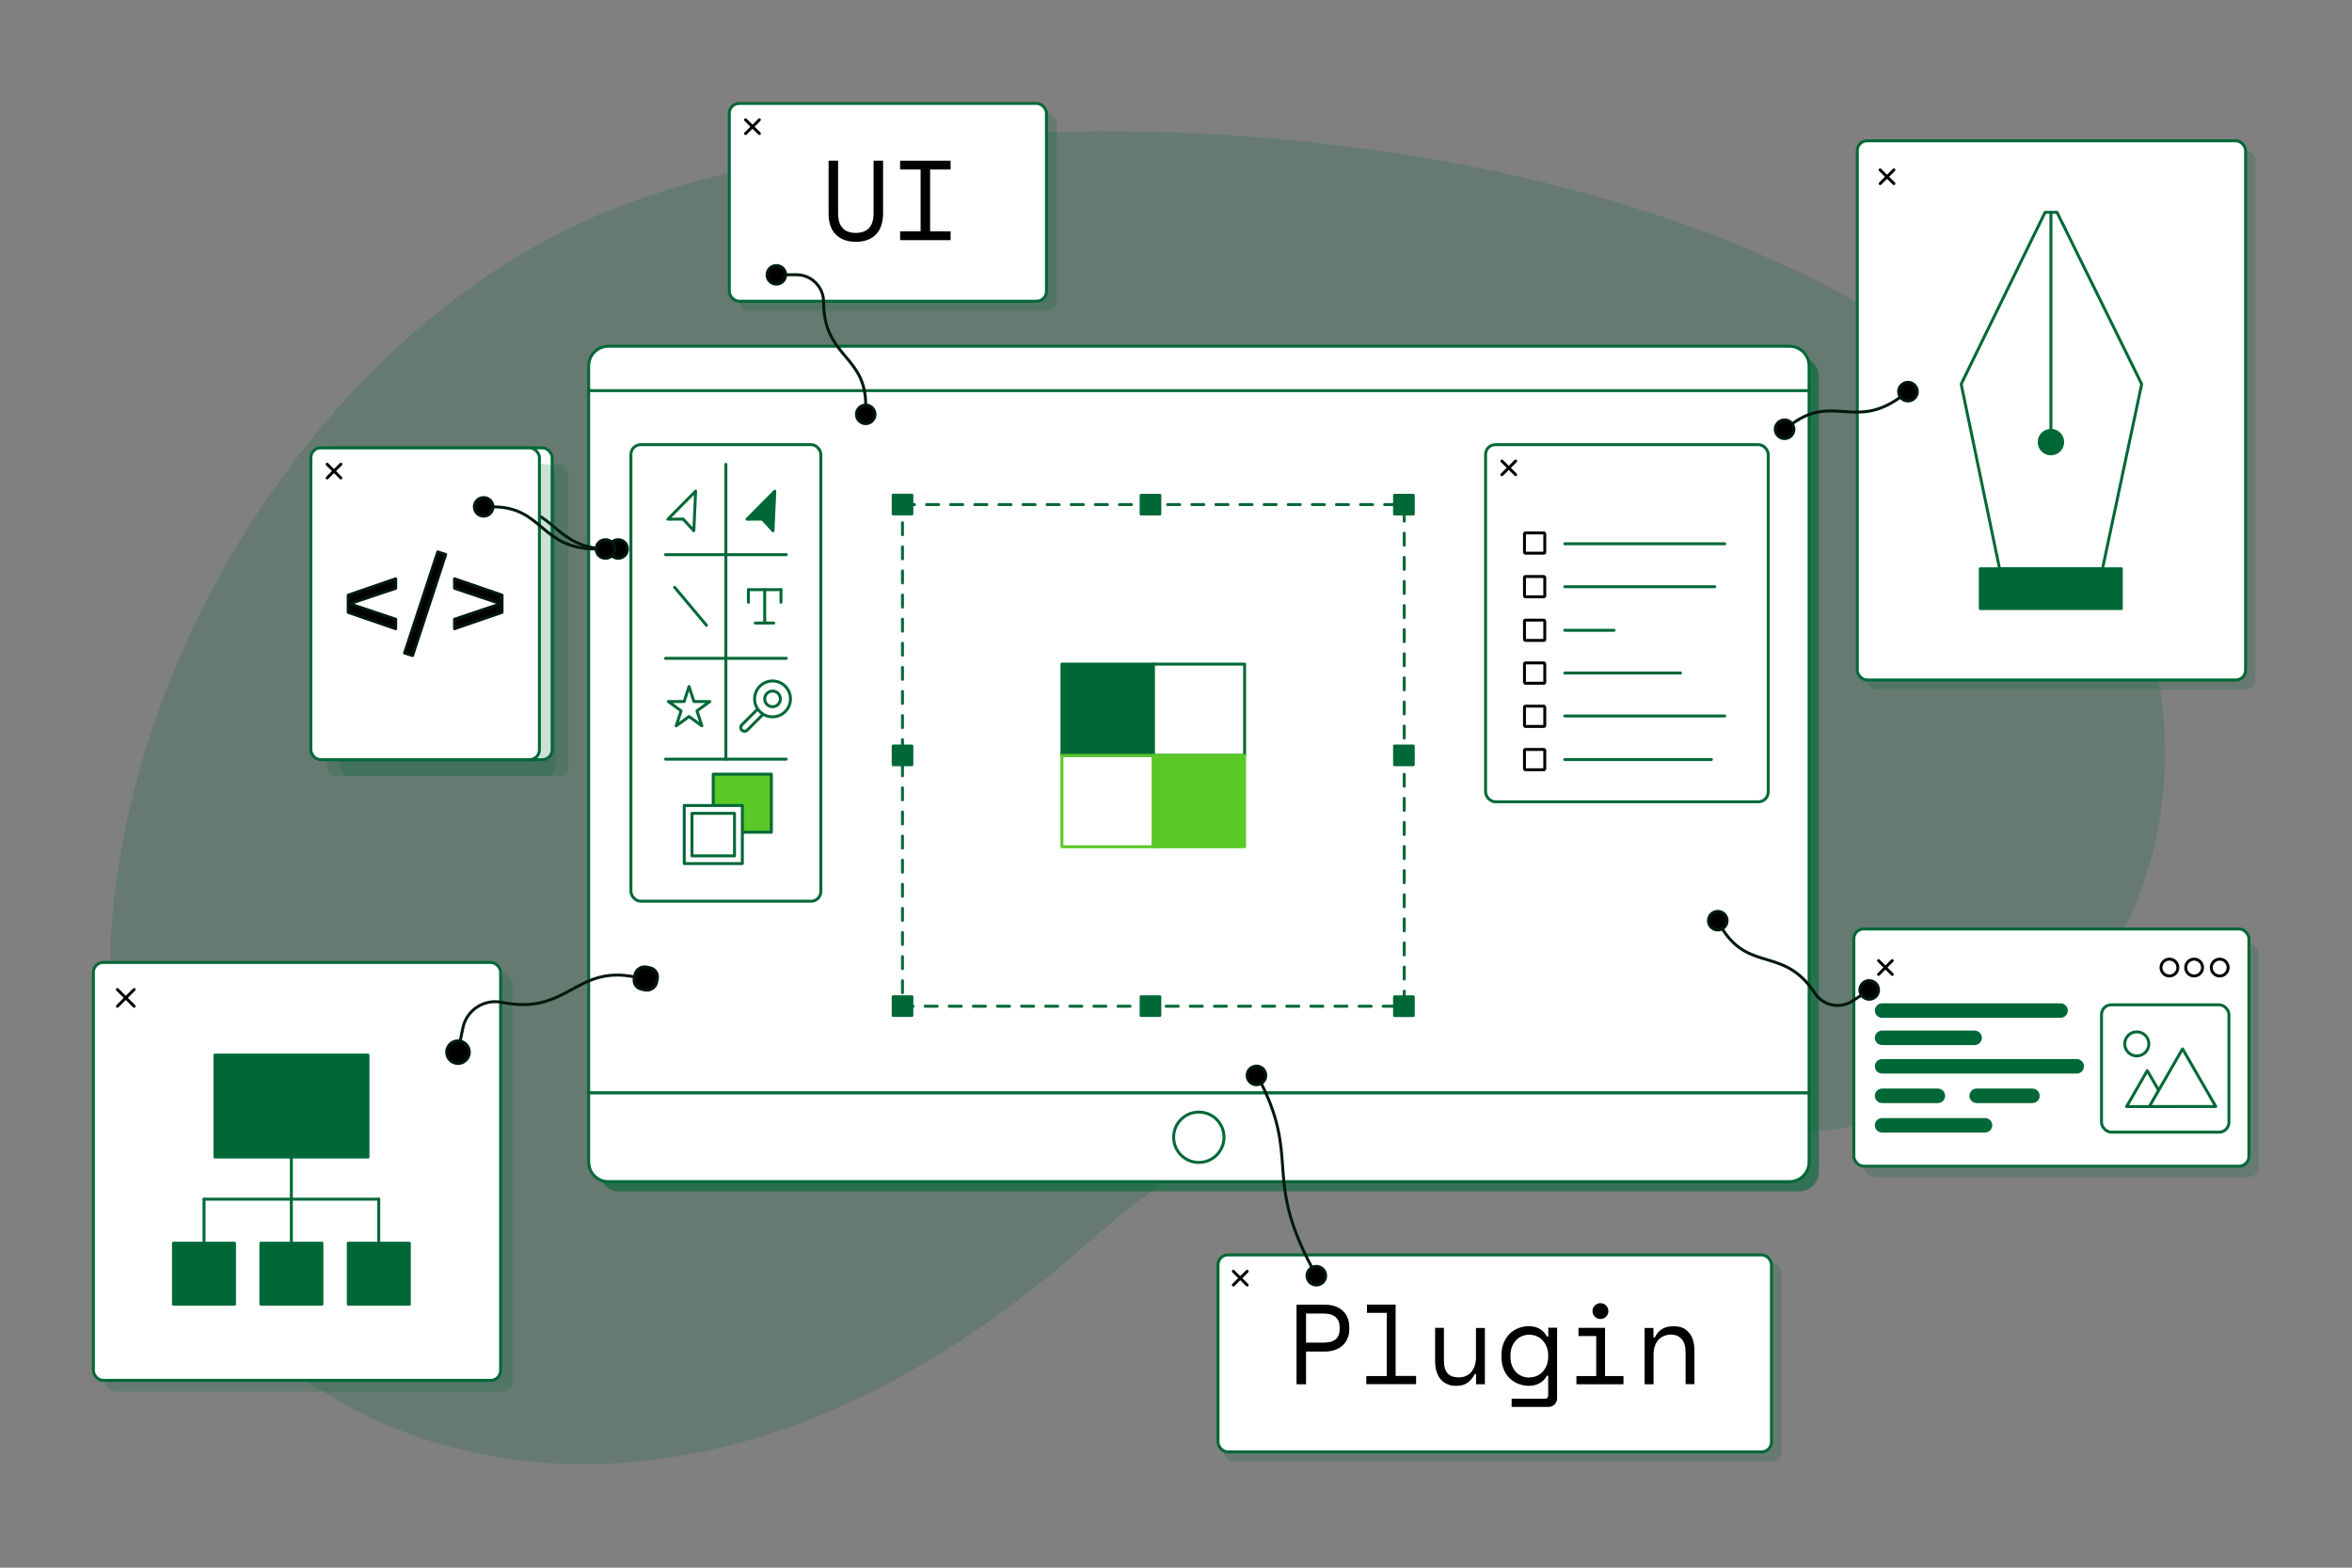 <?xml version="1.0" encoding="UTF-8"?>
<svg id="Ebene_1" xmlns="http://www.w3.org/2000/svg" version="1.1" viewBox="0 0 2400 1600">
  <rect x="0" y="0" width="2400" height="1600" fill="#808080" stroke="none"/>
  <!-- Generator: Adobe Illustrator 29.6.1, SVG Export Plug-In . SVG Version: 2.1.1 Build 9)  -->
  <defs>
    <style>
      .st0 {
        stroke-width: 3px;
      }

      .st0, .st1, .st2, .st3, .st4, .st5, .st6, .st7, .st8, .st9, .st10, .st11, .st12, .st13 {
        stroke-linecap: round;
        stroke-linejoin: round;
      }

      .st0, .st1, .st2, .st10 {
        stroke: #00190c;
      }

      .st1 {
        stroke-width: 3px;
      }

      .st2, .st3, .st4, .st5, .st6, .st14, .st15, .st7, .st8, .st9, .st10, .st11, .st13 {
        stroke-width: 3px;
      }

      .st3, .st4, .st5, .st10, .st11 {
        fill: none;
      }

      .st3, .st5, .st6, .st14, .st7, .st8, .st12, .st13 {
        stroke: #006837;
      }

      .st4, .st15 {
        stroke: #000;
      }

      .st5 {
        stroke-dasharray: 12.3 12.3;
      }

      .st6 {
        fill: #006838;
      }

      .st14, .st15 {
        stroke-miterlimit: 10;
      }

      .st14, .st15, .st12, .st13 {
        fill: #fff;
      }

      .st16, .st17, .st18 {
        isolation: isolate;
      }

      .st17 {
        opacity: .6;
      }

      .st17, .st18, .st8, .st19 {
        fill: #006837;
      }

      .st18 {
        opacity: .2;
      }

      .st7, .st9 {
        fill: #5ac827;
      }

      .st9, .st11 {
        stroke: #5ac827;
      }

      .st12 {
        stroke-width: 3px;
      }
    </style>
  </defs>
  <path class="st18" d="M2012.9,387.2C1633.9,83.7,889.7,80.1,578.4,234.1,173.9,434.2-52.6,1064,254.8,1361.8c175,169.6,509,213.1,852.3-90.8,318.7-282.1,460.1-79.9,757.4-117.4,376.2-47.4,472.3-507.1,148.4-766.5h0Z"/>
  <g>
    <rect class="st17" x="610.7" y="363.4" width="1245.3" height="852.5" rx="20" ry="20"/>
    <g>
      <path class="st14" d="M620.7,353.4h1205.3c11,0,20,9,20,20v742.1H600.7V373.4c0-11,9-20,20-20Z"/>
      <line class="st3" x1="600.7" y1="398.7" x2="1846" y2="398.7"/>
      <path class="st13" d="M600.7,1115.5h1245.3v70.5c0,11-9,20-20,20H620.7c-11,0-20-9-20-20v-70.5h0Z"/>
      <circle class="st3" cx="1223.3" cy="1160.7" r="25.7"/>
    </g>
  </g>
  <g>
    <rect class="st13" x="643.8" y="453.8" width="193.8" height="466" rx="10" ry="10"/>
    <polygon class="st13" points="697.1 529.8 681.5 529.9 709.8 501.3 708 541.7 697.1 529.8"/>
    <polygon class="st6" points="777.9 529.8 762.3 529.9 790.6 501.3 788.8 541.7 777.9 529.8"/>
    <line class="st3" x1="688.4" y1="599.4" x2="720.9" y2="638.2"/>
    <g>
      <line class="st3" x1="770.6" y1="635.9" x2="789.5" y2="635.9"/>
      <g>
        <line class="st3" x1="796.9" y1="601.8" x2="796.9" y2="614.7"/>
        <line class="st3" x1="763.7" y1="601.8" x2="763.7" y2="614.7"/>
        <line class="st3" x1="796.9" y1="601.8" x2="763.7" y2="601.8"/>
        <line class="st3" x1="780.3" y1="635.9" x2="780.3" y2="601.8"/>
      </g>
    </g>
    <polygon class="st13" points="703.1 700.6 708.1 716 724.3 716 711.2 725.5 716.2 740.8 703.1 731.3 690 740.8 695 725.5 682 716 698.1 716 703.1 700.6"/>
    <g>
      <rect class="st12" x="752.5" y="730.8" width="30.2" height="7.7" rx="3.8" ry="3.8" transform="translate(-294.6 757.9) rotate(-45)"/>
      <circle class="st13" cx="788.3" cy="713.3" r="18.3"/>
      <circle class="st13" cx="788.3" cy="713.3" r="8"/>
    </g>
    <rect class="st7" x="727.8" y="790.1" width="59.3" height="59.3"/>
    <g>
      <rect class="st13" x="698.2" y="822.1" width="59.3" height="59.3"/>
      <rect class="st13" x="706.1" y="830.1" width="43.4" height="43.4"/>
    </g>
    <line class="st3" x1="679.1" y1="774.8" x2="802.3" y2="774.8"/>
    <g>
      <line class="st3" x1="740.7" y1="473.9" x2="740.7" y2="774.8"/>
      <line class="st3" x1="679.1" y1="671.9" x2="802.3" y2="671.9"/>
      <line class="st3" x1="679.1" y1="566.1" x2="802.3" y2="566.1"/>
    </g>
  </g>
  <g>
    <rect class="st5" x="920.9" y="515" width="512" height="512"/>
    <rect class="st8" x="911.4" y="505.4" width="19.1" height="19.1"/>
    <rect class="st8" x="1164.4" y="505.5" width="19.1" height="19.1"/>
    <rect class="st8" x="1423" y="505.5" width="19.1" height="19.1"/>
    <rect class="st8" x="911.4" y="1017.3" width="19.1" height="19.1"/>
    <rect class="st8" x="1164.4" y="1017.3" width="19.1" height="19.1"/>
    <rect class="st8" x="1423" y="1017.4" width="19.1" height="19.1"/>
    <rect class="st8" x="1423" y="761.4" width="19.1" height="19.1"/>
    <rect class="st8" x="911.4" y="761.4" width="19.1" height="19.1"/>
  </g>
  <g>
    <rect class="st8" x="1083.6" y="677.8" width="93.2" height="93.2"/>
    <rect class="st3" x="1176.8" y="677.8" width="93.2" height="93.2"/>
    <rect class="st11" x="1083.6" y="771" width="93.2" height="93.2"/>
    <rect class="st9" x="1176.8" y="771" width="93.2" height="93.2"/>
  </g>
  <g>
    <rect class="st14" x="1515.9" y="453.8" width="288.4" height="364.5" rx="10" ry="10"/>
    <g>
      <line class="st4" x1="1532.5" y1="484.5" x2="1546.6" y2="470.5"/>
      <line class="st4" x1="1532.5" y1="470.5" x2="1546.6" y2="484.5"/>
    </g>
    <line class="st3" x1="1596.7" y1="555" x2="1759.9" y2="555"/>
    <line class="st3" x1="1596.7" y1="598.8" x2="1749.7" y2="598.8"/>
    <line class="st3" x1="1596.7" y1="643.3" x2="1647" y2="643.3"/>
    <line class="st3" x1="1596.7" y1="686.9" x2="1714.8" y2="686.9"/>
    <line class="st3" x1="1596.7" y1="730.7" x2="1759.9" y2="730.7"/>
    <line class="st3" x1="1596.7" y1="775.2" x2="1746.3" y2="775.2"/>
    <rect class="st4" x="1555.6" y="632.9" width="20.7" height="20.7" rx="1" ry="1"/>
    <rect class="st4" x="1555.6" y="676.6" width="20.7" height="20.7" rx="1" ry="1"/>
    <rect class="st4" x="1555.6" y="720.7" width="20.7" height="20.7" rx="1" ry="1"/>
    <rect class="st4" x="1555.6" y="764.9" width="20.7" height="20.7" rx="1" ry="1"/>
    <rect class="st4" x="1555.6" y="588.4" width="20.7" height="20.7" rx="1" ry="1"/>
    <rect class="st4" x="1555.6" y="543.9" width="20.7" height="20.7" rx="1" ry="1"/>
  </g>
  <g>
    <g>
      <rect class="st18" x="1902" y="962.7" width="402.7" height="238.5" rx="10" ry="10"/>
      <rect class="st14" x="1891.7" y="948.1" width="403.1" height="242.1" rx="10" ry="10"/>
      <g>
        <line class="st4" x1="1916.9" y1="994.5" x2="1930.9" y2="980.4"/>
        <line class="st4" x1="1916.9" y1="980.4" x2="1930.9" y2="994.5"/>
      </g>
      <circle class="st15" cx="2265" cy="987.5" r="8.6"/>
      <circle class="st15" cx="2238.9" cy="987.5" r="8.6"/>
      <circle class="st15" cx="2213.7" cy="987.5" r="8.6"/>
      <g>
        <rect class="st3" x="2144.4" y="1025.5" width="130" height="130" rx="10" ry="10"/>
        <circle class="st3" cx="2180.4" cy="1065.4" r="12.3"/>
        <polygon class="st13" points="2191.1 1092.7 2170 1129.4 2212.3 1129.4 2191.1 1092.7"/>
        <polygon class="st13" points="2227.1 1070.5 2193.2 1129.3 2261 1129.3 2227.1 1070.5"/>
      </g>
      <path class="st19" d="M1920.5,1024h182.1c4.1,0,7.4,3.3,7.4,7.4h0c0,4.1-3.3,7.4-7.4,7.4h-182.1c-4.1,0-7.4-3.3-7.4-7.4h0c0-4.1,3.3-7.4,7.4-7.4Z"/>
      <path class="st19" d="M1920.5,1051.8h94.4c4.1,0,7.4,3.3,7.4,7.4h0c0,4.1-3.3,7.4-7.4,7.4h-94.4c-4.1,0-7.4-3.3-7.4-7.4h0c0-4.1,3.3-7.4,7.4-7.4Z"/>
      <path class="st19" d="M1920.5,1080.9h198.6c4.1,0,7.4,3.3,7.4,7.4h0c0,4.1-3.3,7.4-7.4,7.4h-198.6c-4.1,0-7.4-3.3-7.4-7.4h0c0-4.1,3.3-7.4,7.4-7.4Z"/>
      <g>
        <path class="st19" d="M1920.5,1111h56.9c4.1,0,7.4,3.3,7.4,7.4h0c0,4.1-3.3,7.4-7.4,7.4h-56.9c-4.1,0-7.4-3.3-7.4-7.4h0c0-4.1,3.3-7.4,7.4-7.4Z"/>
        <path class="st19" d="M2017,1111h56.9c4.1,0,7.4,3.3,7.4,7.4h0c0,4.1-3.3,7.4-7.4,7.4h-56.9c-4.1,0-7.4-3.3-7.4-7.4h0c0-4.1,3.3-7.4,7.4-7.4Z"/>
      </g>
      <path class="st19" d="M1920.5,1141.1h105c4.1,0,7.4,3.3,7.4,7.4h0c0,4.1-3.3,7.4-7.4,7.4h-105c-4.1,0-7.4-3.3-7.4-7.4h0c0-4.1,3.3-7.4,7.4-7.4Z"/>
    </g>
    <g>
      <path class="st10" d="M1758.2,949.2c28.1,42.9,62.6,17,93.7,64.5h0c8.4,12.8,25.5,16.3,38.3,8l9.2-6"/>
      <path class="st1" d="M1758.1,947.6h0c-4.4,2.9-10.3,1.6-13.2-2.7h0c-2.9-4.4-1.6-10.3,2.7-13.2h0c4.4-2.9,10.3-1.6,13.2,2.7h0c2.9,4.4,1.6,10.3-2.7,13.2Z"/>
      <path class="st2" d="M1902.1,1002.4h0c4.4-2.9,10.3-1.7,13.2,2.7h0c2.9,4.4,1.7,10.3-2.7,13.2h0c-4.4,2.9-10.3,1.7-13.2-2.7h0c-2.9-4.4-1.7-10.3,2.7-13.2Z"/>
    </g>
  </g>
  <rect class="st18" x="1905.2" y="153.7" width="396.2" height="550.3" rx="10" ry="10"/>
  <rect class="st14" x="1895.2" y="143.7" width="396.2" height="550.3" rx="10" ry="10"/>
  <g>
    <rect class="st8" x="2020.7" y="580.5" width="143.9" height="40.6"/>
    <polygon class="st3" points="2001.2 392 2086.8 216.7 2099 216.7 2185.4 392 2145.4 580.5 2040.4 580.5 2001.2 392"/>
    <line class="st3" x1="2092.8" y1="439" x2="2092.8" y2="216.7"/>
    <circle class="st8" cx="2092.8" cy="451.2" r="12"/>
  </g>
  <g>
    <rect class="st18" x="346.8" y="473.8" width="233.2" height="318.2" rx="10" ry="10"/>
    <rect class="st14" x="330.2" y="457.1" width="233.2" height="318.2" rx="10" ry="10"/>
    <g>
      <line class="st4" x1="346.8" y1="487.8" x2="360.8" y2="473.8"/>
      <line class="st4" x1="346.8" y1="473.8" x2="360.8" y2="487.8"/>
    </g>
    <g>
      <path class="st2" d="M368.3,625v-17.6l48.5-16.7v9.7l-45,15.1v1.4l45,15.1v9.7l-48.5-16.7Z"/>
      <path class="st2" d="M459.7,563.3l8.1,2.6-33.8,103.2-8.2-2.6,33.9-103.2Z"/>
      <path class="st2" d="M476.8,641.7v-9.7l45-15.1v-1.4l-45-15.1v-9.7l48.5,16.7v17.6l-48.5,16.7Z"/>
    </g>
    <g>
      <path class="st10" d="M621.3,560.3c-56.8,0-54-43-105.3-43"/>
      <path class="st2" d="M497,517.3h0c0,5.3,4.3,9.5,9.5,9.5h0c5.3,0,9.5-4.3,9.5-9.5h0c0-5.3-4.3-9.5-9.5-9.5h0c-5.3,0-9.5,4.3-9.5,9.5Z"/>
      <path class="st2" d="M621.3,560.3h0c0,5.3,4.3,9.5,9.5,9.5h0c5.3,0,9.5-4.3,9.5-9.5h0c0-5.3-4.3-9.5-9.5-9.5h0c-5.3,0-9.5,4.3-9.5,9.5Z"/>
    </g>
  </g>
  <g>
    <rect class="st18" x="333.8" y="473.8" width="233.2" height="318.2" rx="10" ry="10"/>
    <rect class="st14" x="317.2" y="457.1" width="233.2" height="318.2" rx="10" ry="10"/>
    <g>
      <line class="st4" x1="333.8" y1="487.8" x2="347.8" y2="473.8"/>
      <line class="st4" x1="333.8" y1="473.8" x2="347.8" y2="487.8"/>
    </g>
    <g>
      <path class="st2" d="M355.3,625v-17.6l48.5-16.7v9.7l-45,15.1v1.4l45,15.1v9.7l-48.5-16.7Z"/>
      <path class="st2" d="M446.7,563.3l8.1,2.6-33.8,103.2-8.2-2.6,33.9-103.2Z"/>
      <path class="st2" d="M463.8,641.7v-9.7l45-15.1v-1.4l-45-15.1v-9.7l48.5,16.7v17.6l-48.5,16.7Z"/>
    </g>
    <g>
      <path class="st10" d="M608.3,560.3c-56.8,0-54-43-105.3-43"/>
      <path class="st2" d="M484,517.3h0c0,5.3,4.3,9.5,9.5,9.5h0c5.3,0,9.5-4.3,9.5-9.5h0c0-5.3-4.3-9.5-9.5-9.5h0c-5.3,0-9.5,4.3-9.5,9.5Z"/>
      <path class="st2" d="M608.3,560.3h0c0,5.3,4.3,9.5,9.5,9.5h0c5.3,0,9.5-4.3,9.5-9.5h0c0-5.3-4.3-9.5-9.5-9.5h0c-5.3,0-9.5,4.3-9.5,9.5Z"/>
    </g>
  </g>
  <g>
    <path class="st10" d="M1939.2,405.3c-45.9,33.4-69-3-110.4,27.2"/>
    <path class="st2" d="M1813.3,443.7h0c3.1,4.3,9.1,5.2,13.3,2.1h0c4.3-3.1,5.2-9.1,2.1-13.3h0c-3.1-4.3-9.1-5.2-13.3-2.1h0c-4.3,3.1-5.2,9.1-2.1,13.3Z"/>
    <path class="st2" d="M1939.2,405.3h0c3.1,4.3,9.1,5.2,13.3,2.1h0c4.3-3.1,5.2-9.1,2.1-13.3h0c-3.1-4.3-9.1-5.2-13.3-2.1h0c-4.3,3.1-5.2,9.1-2.1,13.3Z"/>
  </g>
  <g>
    <line class="st4" x1="1918.5" y1="187.4" x2="1932.6" y2="173.4"/>
    <line class="st4" x1="1918.5" y1="173.4" x2="1932.6" y2="187.4"/>
  </g>
  <g>
    <rect class="st18" x="1248.6" y="1289.3" width="569.5" height="202.5" rx="10" ry="10"/>
    <rect class="st14" x="1242.9" y="1280.8" width="564.7" height="201" rx="10" ry="10"/>
    <g>
      <line class="st4" x1="1258.5" y1="1311.5" x2="1272.6" y2="1297.5"/>
      <line class="st4" x1="1258.5" y1="1297.5" x2="1272.6" y2="1311.5"/>
    </g>
    <g>
      <path class="st10" d="M1338.7,1293.6c-50.6-94.8-10.2-110.4-55.8-196"/>
      <path class="st2" d="M1277.6,1089.2h0c-4.6,2.5-6.4,8.2-3.9,12.9h0c2.5,4.6,8.2,6.4,12.9,3.9h0c4.6-2.5,6.4-8.2,3.9-12.9h0c-2.5-4.6-8.2-6.4-12.9-3.9Z"/>
      <path class="st2" d="M1338.7,1293.6h0c-4.6,2.5-6.4,8.2-3.9,12.9h0c2.5,4.6,8.2,6.4,12.9,3.9h0c4.6-2.5,6.4-8.2,3.9-12.9h0c-2.5-4.6-8.2-6.4-12.9-3.9Z"/>
    </g>
    <g class="st16">
      <g class="st16">
        <path d="M1332.7,1379.4v33.4h-9.7v-81.2h29c4.2,0,7.8.6,10.9,1.8,3.1,1.2,5.7,2.8,7.7,4.8,2,2,3.6,4.3,4.6,7s1.6,5.5,1.6,8.4v3.5c0,2.9-.5,5.8-1.6,8.5-1,2.7-2.6,5.1-4.7,7.1-2.1,2-4.7,3.7-7.8,4.9-3.1,1.2-6.7,1.8-10.8,1.8h-19.3ZM1332.7,1370.3h18.1c10.8,0,16.2-4.6,16.2-13.9v-2.1c0-4.1-1.3-7.4-4-9.9-2.7-2.5-6.7-3.8-12.2-3.8h-18.1v29.7Z"/>
        <path d="M1394.2,1404.4h20.9v-64.5h-20.2v-8.4h29.2v72.8h20.9v8.4h-50.8v-8.4Z"/>
        <path d="M1506.2,1355.3h9v57.5h-9v-10.4h-1.4c-1.9,3.7-4.3,6.7-7.3,8.8-3,2.2-6.8,3.2-11.5,3.2s-6.1-.5-8.8-1.6-5-2.6-6.8-4.7c-1.9-2.1-3.4-4.7-4.4-7.8-1-3.1-1.6-6.7-1.6-10.8v-34.3h9v33.2c0,6,1.2,10.4,3.7,13.2,2.5,2.8,6.3,4.2,11.4,4.2s9.8-1.9,12.9-5.6c3.1-3.8,4.7-8.8,4.7-15v-29.9Z"/>
        <path d="M1579.9,1404h-1.4c-1.9,3.5-4.4,6.1-7.6,7.8-3.2,1.7-6.7,2.6-10.5,2.6s-7.5-.7-10.9-2c-3.4-1.3-6.4-3.2-9-5.7-2.6-2.5-4.6-5.5-6.1-9.2-1.5-3.7-2.3-7.9-2.3-12.6v-1.9c0-4.6.8-8.8,2.3-12.5,1.5-3.7,3.6-6.8,6.1-9.3,2.6-2.5,5.5-4.4,8.9-5.7,3.4-1.3,7-2,10.7-2s7.8.9,11,2.7c3.1,1.8,5.6,4.5,7.4,7.9h1.4v-9h9v71.7c0,2.6-.8,4.8-2.5,6.5-1.7,1.7-3.8,2.6-6.4,2.6h-37.5v-8.4h34.2c2.1,0,3.1-1.2,3.1-3.5v-20.2ZM1560.6,1405.8c2.7,0,5.2-.5,7.5-1.5,2.3-1,4.3-2.4,6.1-4.3,1.7-1.9,3.1-4.1,4.1-6.7,1-2.6,1.5-5.5,1.5-8.6v-1.4c0-3.1-.5-5.9-1.5-8.5-1-2.6-2.4-4.8-4.1-6.7-1.7-1.9-3.8-3.3-6.1-4.3-2.4-1-4.9-1.6-7.5-1.6s-5.2.5-7.6,1.5c-2.4,1-4.4,2.4-6.1,4.3-1.7,1.9-3.1,4.1-4.1,6.6-1,2.6-1.5,5.4-1.5,8.5v1.9c0,3.2.5,6.1,1.5,8.7,1,2.6,2.3,4.7,4.1,6.6,1.7,1.8,3.8,3.2,6.1,4.2,2.3,1,4.9,1.5,7.7,1.5Z"/>
        <path d="M1608.6,1404.4h20.2v-40.8h-18.1v-8.4h27.1v49.2h18.8v8.4h-48v-8.4ZM1625,1338.1c0-2.2.8-4.2,2.4-5.7s3.5-2.4,5.7-2.4,4.2.8,5.7,2.4c1.6,1.6,2.4,3.5,2.4,5.7s-.8,4.2-2.4,5.7-3.5,2.4-5.7,2.4-4.2-.8-5.7-2.4c-1.6-1.6-2.4-3.5-2.4-5.7Z"/>
        <path d="M1687.2,1412.8h-9v-57.5h9v9.7h1.4c3.6-7.6,9.7-11.4,18.6-11.4s11.9,2.1,15.9,6.2c3.9,4.1,5.9,10.3,5.9,18.6v34.3h-9v-32.5c0-6-1.4-10.6-4.1-13.6-2.7-3-6.4-4.5-11-4.5s-9.8,1.9-12.9,5.6c-3.1,3.8-4.7,8.8-4.7,15v29.9Z"/>
      </g>
    </g>
  </g>
  <g>
    <rect class="st18" x="754.2" y="115.6" width="324.3" height="201.8" rx="10" ry="10"/>
    <rect class="st14" x="744.2" y="105.6" width="323.6" height="201.8" rx="10" ry="10"/>
    <g>
      <line class="st4" x1="760.8" y1="136.3" x2="774.9" y2="122.3"/>
      <line class="st4" x1="760.8" y1="122.3" x2="774.9" y2="136.3"/>
    </g>
    <g>
      <path class="st10" d="M883.4,413.4c0-51.3-43-48.5-43-105.3h0c0-15.3-12.4-27.7-27.7-27.7h-11"/>
      <path class="st2" d="M883.4,413.4h0c5.2,0,9.5,4.3,9.5,9.5h0c0,5.2-4.3,9.5-9.5,9.5h0c-5.2,0-9.5-4.3-9.5-9.5h0c0-5.2,4.3-9.5,9.5-9.5Z"/>
      <path class="st2" d="M792.2,290h0c-5.3,0-9.5-4.3-9.5-9.5h0c0-5.3,4.3-9.5,9.5-9.5h0c5.3,0,9.5,4.3,9.5,9.5h0c0,5.3-4.3,9.5-9.5,9.5Z"/>
    </g>
    <g class="st16">
      <g class="st16">
        <path d="M855.2,164v53.8c0,6.6,1.5,11.5,4.6,14.9,3.1,3.4,7.6,5,13.5,5s10.5-1.7,13.5-5c3.1-3.4,4.6-8.3,4.6-14.9v-53.8h9.7v53.8c0,9.4-2.5,16.6-7.4,21.6s-11.8,7.4-20.4,7.4-15.5-2.5-20.4-7.4c-5-4.9-7.4-12.1-7.4-21.6v-53.8h9.7Z"/>
        <path d="M918.5,164h51.5v9h-20.9v63.1h20.9v9h-51.5v-9h20.9v-63.1h-20.9v-9Z"/>
      </g>
    </g>
  </g>
  <rect class="st18" x="107.5" y="993.8" width="415.5" height="426.5" rx="10" ry="10"/>
  <rect class="st14" x="95.3" y="982.3" width="415.5" height="426.5" rx="10" ry="10"/>
  <g>
    <line class="st4" x1="119.8" y1="1027" x2="136.9" y2="1009.9"/>
    <line class="st4" x1="119.8" y1="1009.9" x2="136.9" y2="1027"/>
  </g>
  <g>
    <path class="st10" d="M647.8,997.1c-61.1-12.4-68.2,39.6-135.9,25.9h0c-18.2-3.7-36,8.1-39.6,26.3l-2.7,13.1"/>
    <rect class="st0" x="647.4" y="987.1" width="23.2" height="23.2" rx="9.5" ry="9.5" transform="translate(-450.3 1447.3) rotate(-78.6)"/>
    <path class="st2" d="M478.7,1076.1h0c-1.3,6.3-7.4,10.3-13.6,9.1h0c-6.3-1.3-10.3-7.4-9.1-13.6h0c1.3-6.3,7.4-10.3,13.6-9.1h0c6.3,1.3,10.3,7.4,9.1,13.6Z"/>
  </g>
  <rect class="st8" x="219.3" y="1076.8" width="156.2" height="104.1"/>
  <rect class="st8" x="177" y="1268.8" width="62.3" height="62.3"/>
  <rect class="st8" x="266.2" y="1268.8" width="62.3" height="62.3"/>
  <rect class="st8" x="355.4" y="1268.8" width="62.3" height="62.3"/>
  <line class="st3" x1="297.3" y1="1181" x2="297.3" y2="1266.9"/>
  <line class="st3" x1="386.5" y1="1266.9" x2="386.5" y2="1223.9"/>
  <line class="st3" x1="208.2" y1="1223.9" x2="386.5" y2="1223.9"/>
  <line class="st3" x1="208.2" y1="1268.8" x2="208.2" y2="1223.9"/>
</svg>